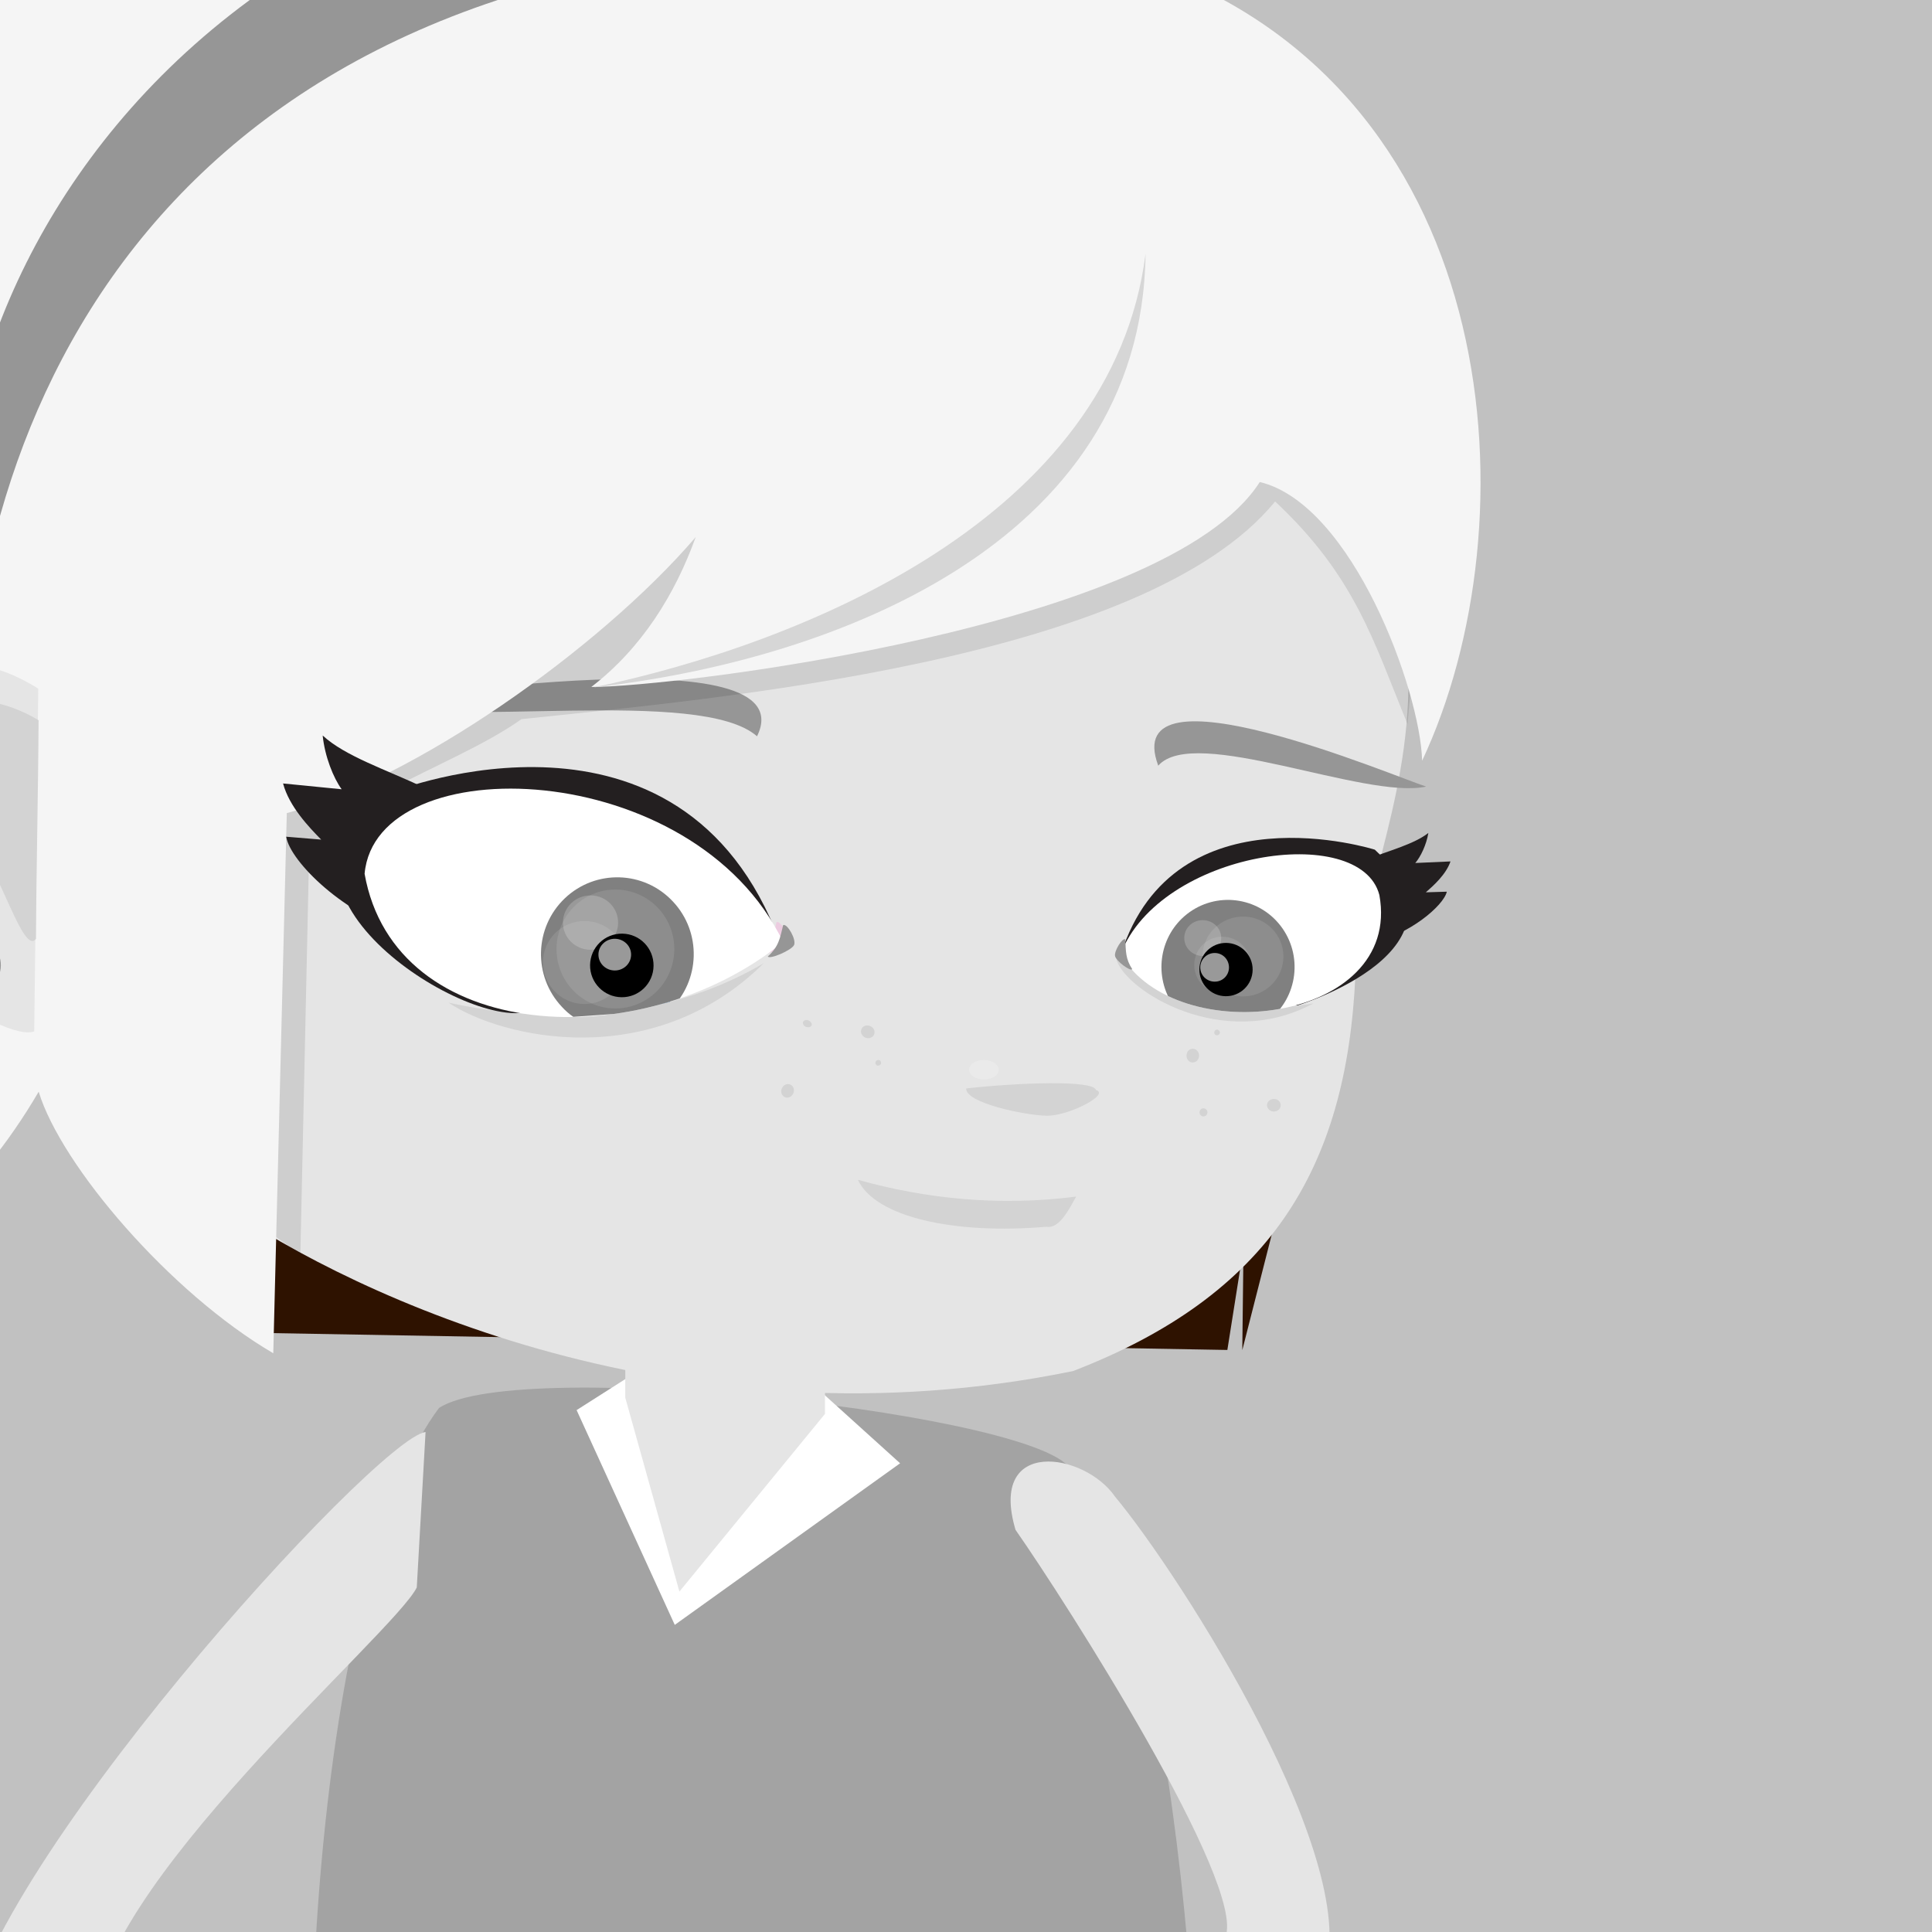 <?xml version="1.0" encoding="utf-8"?>
<!-- Generator: Adobe Illustrator 15.1.0, SVG Export Plug-In . SVG Version: 6.00 Build 0)  -->
<!DOCTYPE svg PUBLIC "-//W3C//DTD SVG 1.1//EN" "http://www.w3.org/Graphics/SVG/1.1/DTD/svg11.dtd">
<svg version="1.1" id="Calque_1" xmlns="http://www.w3.org/2000/svg" xmlns:xlink="http://www.w3.org/1999/xlink" x="0px" y="0px"
	 width="140px" height="140px" viewBox="0 0 140 140" enable-background="new 0 0 140 140" xml:space="preserve">
<rect x="0" y="0" width="140" height="140" fill="#333333" stroke="none"/>
<path fill-rule="evenodd" clip-rule="evenodd" fill="none" d="M70,0c38.66,0,70,31.34,70,70s-31.34,70-70,70S0,108.66,0,70
	S31.34,0,70,0z"/>
<rect fill-rule="evenodd" clip-rule="evenodd" fill="#C1C1C1" width="140" height="140"/>
<g>
	<defs>
		<rect id="SVGID_1_" width="140" height="140"/>
	</defs>
	<clipPath id="SVGID_2_">
		<use xlink:href="#SVGID_1_"  overflow="visible"/>
	</clipPath>
	<g clip-path="url(#SVGID_2_)">
		<g>
			<path fill-rule="evenodd" clip-rule="evenodd" fill="#A3A3A3" d="M31.812,102.029c-7.988,10.559-11.256,46.342-7.979,68.357
				c10.793,10.361,50.291,5.699,62.408,0c2.141-14.256-1.09-56.191-8.607-63.773C76.221,102.566,37.631,98.197,31.812,102.029z"/>
			<polygon fill-rule="evenodd" clip-rule="evenodd" fill="#FFFFFF" points="41.783,102.182 48.896,117.745 65.225,106.035 
				59.695,101.036 46.35,99.273 			"/>
			<polygon fill-rule="evenodd" clip-rule="evenodd" fill="#E5E5E5" points="45.309,101.277 49.232,115.332 59.781,102.457 
				59.781,93.729 45.309,93.729 			"/>
			<path fill-rule="evenodd" clip-rule="evenodd" fill="#E5E5E5" d="M30.838,103.771c-3.535,0.408-32.674,32.301-33.551,44.16
				c-0.875,11.871,24.85,24.377,28.303,26.994l6.361-2.719c-1.33-3.23-24.748-16.117-25.039-25.65
				c-0.295-9.514,21.613-28.15,23.289-31.521L30.838,103.771z"/>
			<path fill-rule="evenodd" clip-rule="evenodd" fill="#E5E5E5" d="M73.59,110.861c3.666,5.238,16.721,25.717,15.209,29.494
				c-1.49,3.777-19.686,6.951-26.619,7.545l-4.078-3.719c-1.582-0.932-3.576-1.781-5.445-1.891
				c-1.893-0.121-2.697,1.453-5.828,1.162c-3.092,0.385-7.355,2.318-8.141,3.486c-0.771,1.158,1.355,1.941,3.49,3.488
				c7.271,3.893,14.152,5.152,18.701,4.479c6.498-0.043,31.801-3.832,34.984-11.705c3.189-7.873-10.236-28.945-15.062-34.746
				C78.604,105.248,71.582,104.111,73.59,110.861z"/>
		</g>
		<path fill-rule="evenodd" clip-rule="evenodd" fill="#A3A3A3" d="M69.389,127.749c-4.117-1.199-8.344-1.502-13.018-0.898
			l1.348-3.701c1.531-1.059,7.443-0.188,11.332,2.906L69.389,127.749z"/>
		<path fill-rule="evenodd" clip-rule="evenodd" fill="#E5E5E5" d="M74.955,168.741c-0.719-1.246-2.369-4.229-3.57-4.717
			c-1.205-0.488-2.318,2.006-3.65,1.82c-1.359,0.049-3.055-1.738-4.547-1.492c-1.496,0.227-3.926,1.947-4.416,2.918
			c-0.49,0.988,1.473,2.205,1.473,2.934c-0.373,0.838-3.186,0.971-2.939,1.459l5.883,1.463h7.359l2.934-1.463L74.955,168.741z"/>
		<g>
			<polygon fill-rule="evenodd" clip-rule="evenodd" fill="#2E1200" points="98.713,63.717 90.021,97.836 90.109,90.423 
				88.939,97.823 18.461,96.58 19.006,64.656 			"/>
			<path fill-rule="evenodd" clip-rule="evenodd" fill="#E5E5E5" d="M98.219,70.64c-0.627,14.117-6.27,23.238-20.461,28.712
				c-28.186,5.786-51.975-5.336-61.666-12.037C1.037,75.472,0.582,46.417,8.383,26.154C32.18,20.103,48.621,7.93,79.775,7.983
				c14.691,7.501,20.059,22.456,22.057,37.386C103.035,55.551,99.236,62.727,98.219,70.64z"/>
			<path fill-rule="evenodd" clip-rule="evenodd" fill="#407AB6" d="M47.848,73.383c2.48-2.365,2.59-6.295,0.236-8.786
				c-2.338-2.489-6.24-2.597-8.721-0.25c-2.48,2.363-2.588,6.293-0.236,8.783c0.275,0.297,0.574,0.567,0.912,0.8L47.848,73.383z"/>
			<path fill-rule="evenodd" clip-rule="evenodd" fill="none" d="M79.242,78.654c-1.719-2.239-2.133-8.398-3.197-6.696
				c-1.203,3.08-8.365,3.335-5.834,6.748L79.242,78.654z"/>
			<path fill-rule="evenodd" clip-rule="evenodd" fill="#D3D3D3" d="M88.398,74.821c0.002-0.109-0.092-0.208-0.199-0.21
				c-0.125-0.001-0.209,0.096-0.211,0.205c0,0.121,0.082,0.204,0.205,0.205C88.301,75.023,88.398,74.942,88.398,74.821z"/>
			<path fill-rule="evenodd" clip-rule="evenodd" fill="#D3D3D3" d="M86.889,76.501c0.004-0.281-0.197-0.501-0.457-0.504
				c-0.256-0.003-0.449,0.212-0.453,0.493c-0.002,0.279,0.186,0.498,0.441,0.501C86.68,76.994,86.885,76.78,86.889,76.501z"/>
			<path fill-rule="evenodd" clip-rule="evenodd" fill="#D3D3D3" d="M92.805,80.091c0.002-0.256-0.215-0.452-0.492-0.455
				c-0.264-0.004-0.498,0.188-0.502,0.443c-0.002,0.258,0.227,0.463,0.492,0.467C92.578,80.549,92.801,80.349,92.805,80.091z"/>
			<path fill-rule="evenodd" clip-rule="evenodd" fill="#D3D3D3" d="M87.496,80.609c0.002-0.158-0.117-0.292-0.287-0.294
				c-0.16-0.002-0.285,0.129-0.287,0.287c-0.002,0.156,0.119,0.295,0.279,0.297C87.371,80.901,87.494,80.766,87.496,80.609z"/>
			<path fill-rule="evenodd" clip-rule="evenodd" fill="#D3D3D3" d="M63.557,77.209c0.105,0.039,0.23-0.009,0.281-0.121
				c0.035-0.096-0.014-0.217-0.123-0.266c-0.096-0.04-0.217,0.012-0.268,0.118C63.412,77.034,63.457,77.161,63.557,77.209z"/>
			<path fill-rule="evenodd" clip-rule="evenodd" fill="#D3D3D3" d="M62.705,75.188c0.254,0.108,0.535,0.006,0.635-0.227
				c0.1-0.231-0.029-0.511-0.285-0.609c-0.252-0.116-0.535-0.006-0.633,0.217C62.322,74.804,62.453,75.083,62.705,75.188z"/>
			<path fill-rule="evenodd" clip-rule="evenodd" fill="#D3D3D3" d="M56.877,79.506c0.23,0.1,0.512-0.029,0.609-0.282
				c0.111-0.257,0.006-0.535-0.221-0.634c-0.232-0.097-0.514,0.029-0.611,0.284C56.543,79.127,56.648,79.407,56.877,79.506z"/>
			<path fill-rule="evenodd" clip-rule="evenodd" fill="#D3D3D3" d="M58.391,74.404c0.172,0.072,0.355,0.029,0.418-0.093
				c0.049-0.133-0.047-0.29-0.215-0.364c-0.168-0.064-0.35-0.029-0.402,0.104C58.141,74.171,58.238,74.344,58.391,74.404z"/>
			<path fill-rule="evenodd" clip-rule="evenodd" fill="#ECCCE0" d="M56.273,66.817c0.305-0.117,0.973,1.07,0.785,1.453
				c-0.188,0.389-1.773,1.061-1.898,0.826C55.965,68.368,56.045,67.747,56.273,66.817z"/>
			<path opacity="0.102" fill-rule="evenodd" clip-rule="evenodd" fill="#FFFFFF" d="M48.209,68.507
				c0.031-2.656-2.08-4.832-4.711-4.863c-2.621-0.031-4.781,2.094-4.812,4.75c-0.033,2.659,2.076,4.834,4.699,4.865
				C46.016,73.291,48.178,71.166,48.209,68.507z"/>
			<path opacity="0.102" fill-rule="evenodd" clip-rule="evenodd" fill="#FFFFFF" d="M44.303,69.578
				c0.021-1.856-1.467-3.367-3.311-3.389c-1.855-0.022-3.381,1.453-3.402,3.31c-0.021,1.855,1.467,3.379,3.322,3.401
				C42.756,72.922,44.279,71.435,44.303,69.578z"/>
			<path opacity="0.2" fill-rule="evenodd" clip-rule="evenodd" fill="#FFFFFF" d="M43.668,66.342
				c0.016-1.212-0.967-2.208-2.199-2.223c-1.242-0.015-2.246,0.958-2.262,2.17c-0.014,1.214,0.967,2.21,2.209,2.225
				C42.65,68.528,43.654,67.556,43.668,66.342z"/>
			<path fill-rule="evenodd" clip-rule="evenodd" fill="#D3D3D3" d="M79.418,78.985c1.051,0.318-1.977,1.883-3.551,1.864
				c-1.568-0.019-5.926-0.93-5.852-1.976C73.613,78.469,79.225,78.232,79.418,78.985z"/>
			<path fill-rule="evenodd" clip-rule="evenodd" fill="#969696" d="M54.857,53.354c-4.119-3.614-22.082-0.529-28.748-2.438
				C29.234,50.665,58.512,45.935,54.857,53.354z"/>
			<path fill-rule="evenodd" clip-rule="evenodd" fill="#D3D3D3" d="M55.352,69.792c-8.072,7.996-19.031,5.427-22.848,2.866
				C36.986,73.639,46.633,74.942,55.352,69.792z"/>
			<path opacity="0.102" fill-rule="evenodd" clip-rule="evenodd" fill="#FFFFFF" d="M94.846,68.646
				c0.02-1.782-1.416-3.245-3.229-3.266c-1.807-0.021-3.291,1.407-3.312,3.189c-0.021,1.78,1.43,3.244,3.236,3.266
				C93.354,71.856,94.824,70.428,94.846,68.646z"/>
			<path opacity="0.102" fill-rule="evenodd" clip-rule="evenodd" fill="#FFFFFF" d="M92.193,69.318
				c0.016-1.263-0.994-2.295-2.256-2.31s-2.291,0.994-2.307,2.256c-0.016,1.25,0.99,2.295,2.254,2.31
				C91.146,71.589,92.18,70.568,92.193,69.318z"/>
			<path opacity="0.2" fill-rule="evenodd" clip-rule="evenodd" fill="#FFFFFF" d="M89.814,67.132
				c0.01-0.802-0.648-1.451-1.477-1.461c-0.822-0.01-1.502,0.624-1.512,1.426c-0.01,0.798,0.654,1.463,1.479,1.473
				C89.131,68.579,89.805,67.93,89.814,67.132z"/>
			<path opacity="0.2" fill-rule="evenodd" clip-rule="evenodd" fill="#FFFFFF" d="M72.371,77.532
				c0.004-0.393-0.473-0.713-1.068-0.72c-0.594-0.007-1.072,0.302-1.078,0.694c-0.004,0.387,0.469,0.707,1.061,0.714
				C71.883,78.228,72.367,77.919,72.371,77.532z"/>
			<path fill-rule="evenodd" clip-rule="evenodd" fill="#969696" d="M83.932,55.483c2.598-2.978,14.984,2.484,19.414,1.515
				C101.203,56.331,81.027,47.742,83.932,55.483z"/>
			<path fill-rule="evenodd" clip-rule="evenodd" d="M92.355,69.686c0.014-1.188-0.941-2.16-2.133-2.174s-2.158,0.936-2.172,2.123
				c-0.016,1.201,0.93,2.17,2.121,2.184C91.363,71.833,92.342,70.887,92.355,69.686z"/>
			<path fill-rule="evenodd" clip-rule="evenodd" d="M46.531,69.81c0.018-1.42-1.111-2.585-2.527-2.602
				c-1.424-0.017-2.586,1.121-2.604,2.542c-0.016,1.42,1.119,2.584,2.543,2.602C45.359,72.367,46.516,71.229,46.531,69.81z"/>
			<path fill-rule="evenodd" clip-rule="evenodd" fill="#D3D3D3" d="M77.982,86.711c-0.449,0.783-1.193,2.366-2.152,2.184
				c-6.633,0.575-12.404-0.682-13.662-3.402C67.02,86.849,72.32,87.433,77.982,86.711z"/>
			<path fill-rule="evenodd" clip-rule="evenodd" fill="#D3D3D3" d="M95.17,72.712c-7.039,1.122-10.312-0.81-14.275-3.195
				C81.547,71.797,88.633,76.236,95.17,72.712z"/>
			<path opacity="0.6" fill-rule="evenodd" clip-rule="evenodd" fill="#FFFFFF" d="M90.441,69.507
				c0.006-0.646-0.496-1.174-1.137-1.182c-0.645-0.008-1.172,0.509-1.18,1.154c-0.008,0.64,0.508,1.155,1.152,1.163
				C89.918,70.648,90.434,70.146,90.441,69.507z"/>
			<path opacity="0.6" fill-rule="evenodd" clip-rule="evenodd" fill="#FFFFFF" d="M44.721,68.914
				c0.008-0.703-0.58-1.282-1.307-1.291c-0.73-0.009-1.33,0.556-1.338,1.259c-0.01,0.718,0.578,1.297,1.307,1.306
				S44.711,69.632,44.721,68.914z"/>
			<path opacity="0.102" fill-rule="evenodd" clip-rule="evenodd" d="M101.992,52.458c-2.455-5.965-3.771-10.677-9.592-16.121
				C82.92,47.96,51.635,50.649,37.785,52.111c-5.141,3.678-15.381,6.383-15.414,11.032l-0.605,27.745l-3.623-2.566L18.84,53.01
				l34.334-21.458l40.941-0.778l8.363,16.361L101.992,52.458z"/>
			<path fill-rule="evenodd" clip-rule="evenodd" fill="#F5F5F5" d="M103.053,55.124c-0.135-5.108-5.072-18.587-11.764-20.196
				c-6.738,10.576-42.496,14.86-48.441,14.853c3.662-2.82,6.072-6.715,7.564-10.858c-7.035,8.192-20.578,17.643-29.629,19.998
				l-0.98,39.142c-7.484-4.384-15.365-13.593-17-18.952c-17.898,30.565-58.99,18.356-57.115-4.861
				c23.436,22.812,36.07-29.731,34.201-57.329C-20.898-0.04-0.953-21.892,16.232-27.03c17.182-5.135,47.383-0.143,52.041,14.196
				L83.957-2.162C109.15,7.3,111.119,37.942,103.053,55.124z"/>
			<path fill-rule="evenodd" clip-rule="evenodd" fill="#E5E5E5" d="M2.773,49.899L2.48,74.737
				c-2.047,0.829-13.275-5.594-13.146-16.406C-10.582,51.102-5.203,44.926,2.773,49.899z"/>
			<path fill-rule="evenodd" clip-rule="evenodd" fill="#969696" d="M0.061,69.967c0.014-1.167-0.945-2.126-2.133-2.14
				c-1.191-0.014-2.158,0.923-2.172,2.089c-0.014,1.163,0.93,2.119,2.121,2.134C-0.934,72.063,0.047,71.13,0.061,69.967z"/>
			<path fill-rule="evenodd" clip-rule="evenodd" fill="#D3D3D3" d="M2.795,52.192c-4.979-3.007-9.713-0.816-10.635,2.386
				c-1.068,3.122,1.365,7.483,2.432,8.695c1.08,1.212,2.65-2.162,3.975-1.371c1.336,0.793,3.105,7.377,4.041,6.128
				C2.629,63.185,2.773,57.036,2.795,52.192z"/>
			<path fill-rule="evenodd" clip-rule="evenodd" fill="#969696" d="M81.469-2.98C22.877-10.143,1.893,18.714-1.848,46.374
				C-8.037,26.181,11.1-16.772,68.811-12.073c4.904-0.078,17.545,7.534,15.871,10.443L81.469-2.98z"/>
			<path fill-rule="evenodd" clip-rule="evenodd" fill="#D6D6D6" d="M43.041,49.806c16.84-1.873,39.719-10.162,39.971-31.422
				C80.59,37.544,58.225,46.611,43.041,49.806z"/>
			<path fill-rule="evenodd" clip-rule="evenodd" fill="#231F20" d="M94.672,65.546c1.727-3.36,6.791-3.575,8.832-5.188
				c-0.139,0.86-0.564,1.732-0.947,2.178l2.551-0.114c-0.32,0.943-1.242,1.765-1.787,2.239l1.521-0.046
				c-0.227,1.018-2.76,3.146-5.389,3.675c1.582-0.718,2.084-1.796,1.959-3.997C101.021,63.055,97.164,62.434,94.672,65.546z"/>
			<path fill-rule="evenodd" clip-rule="evenodd" fill="#231F20" d="M37.625,63.151c-2.553-6.039-10.984-6.852-14.242-9.852
				c0.152,1.517,0.781,3.084,1.375,3.894l-4.246-0.42c0.441,1.676,1.904,3.195,2.762,4.068l-2.535-0.21
				c0.279,1.803,4.303,5.745,8.639,6.903c-2.57-1.395-3.307-3.327-2.881-7.163C27.271,58.237,33.766,57.482,37.625,63.151z"/>
			<path fill="#231F20" d="M99.623,61.57c0,0-14.496-4.602-18.395,7.561l0.91,1.225l11.877,2.501
				C94.016,72.856,107.408,68.786,99.623,61.57z"/>
			<path fill="#231F20" d="M38.055,73.356c-5.021,0.965-21.102-9.699-9.453-16.02c0,0,20.775-8.194,27.895,10.873
				C56.496,68.209,38.236,73.438,38.055,73.356z"/>
			<path fill-rule="evenodd" clip-rule="evenodd" fill="#FFFFFF" d="M56.746,68.26C50.27,54.802,27.248,54.084,26.42,63.319
				C28.611,75.661,46.521,76.592,56.746,68.26z"/>
			<g>
				<defs>
					<path id="SVGID_3_" d="M56.746,68.26C50.27,54.802,27.248,54.084,26.42,63.319C28.611,75.661,46.521,76.592,56.746,68.26z"/>
				</defs>
				<clipPath id="SVGID_4_">
					<use xlink:href="#SVGID_3_"  overflow="visible"/>
				</clipPath>
				<g clip-path="url(#SVGID_4_)">
					<path fill-rule="evenodd" clip-rule="evenodd" fill="#808080" d="M48.537,73.191c2.225-2.122,2.322-5.646,0.215-7.874
						c-2.098-2.234-5.596-2.333-7.818-0.228c-2.225,2.119-2.32,5.645-0.213,7.875c0.246,0.269,0.516,0.51,0.82,0.719L48.537,73.191z
						"/>
					<path opacity="0.102" fill-rule="evenodd" clip-rule="evenodd" fill="#FFFFFF" d="M48.863,68.82
						c0.029-2.383-1.863-4.333-4.225-4.361c-2.35-0.028-4.285,1.877-4.312,4.26c-0.029,2.383,1.861,4.331,4.211,4.359
						C46.896,73.105,48.836,71.202,48.863,68.82z"/>
					<path opacity="0.102" fill-rule="evenodd" clip-rule="evenodd" fill="#FFFFFF" d="M45.361,69.779
						c0.02-1.664-1.314-3.02-2.969-3.039c-1.662-0.02-3.027,1.304-3.047,2.968c-0.02,1.666,1.314,3.029,2.975,3.049
						C43.975,72.776,45.342,71.444,45.361,69.779z"/>
					<path opacity="0.2" fill-rule="evenodd" clip-rule="evenodd" fill="#FFFFFF" d="M44.791,66.879
						c0.014-1.086-0.863-1.981-1.971-1.994c-1.113-0.013-2.014,0.861-2.027,1.947c-0.012,1.087,0.867,1.979,1.98,1.992
						C43.881,68.837,44.777,67.966,44.791,66.879z"/>
					<path fill-rule="evenodd" clip-rule="evenodd" d="M47.359,69.987c0.016-1.274-0.998-2.316-2.266-2.332
						c-1.277-0.015-2.318,1.003-2.334,2.278c-0.014,1.27,1.002,2.314,2.279,2.33C46.307,72.278,47.346,71.258,47.359,69.987z"/>
					<path opacity="0.6" fill-rule="evenodd" clip-rule="evenodd" fill="#FFFFFF" d="M45.732,69.185
						c0.008-0.631-0.518-1.15-1.17-1.158c-0.65-0.007-1.189,0.499-1.197,1.13c-0.008,0.644,0.52,1.16,1.17,1.168
						C45.188,70.333,45.725,69.829,45.732,69.185z"/>
				</g>
			</g>
			<path fill-rule="evenodd" clip-rule="evenodd" fill="#FFFFFF" d="M81.199,69.142c4.057,7.02,20.438,4.992,18.756-4.283
				C98.584,59.534,84.074,61.671,81.199,69.142z"/>
			<g>
				<defs>
					<path id="SVGID_5_" d="M81.199,69.142c4.057,7.02,20.438,4.992,18.756-4.283C98.584,59.534,84.074,61.671,81.199,69.142z"/>
				</defs>
				<clipPath id="SVGID_6_">
					<use xlink:href="#SVGID_5_"  overflow="visible"/>
				</clipPath>
				<g clip-path="url(#SVGID_6_)">
					<path fill-rule="evenodd" clip-rule="evenodd" fill="#808080" d="M91.961,73.9c2.094-1.649,2.467-4.702,0.828-6.821
						c-1.639-2.115-4.672-2.491-6.777-0.841c-1.945,1.533-2.42,4.301-1.119,6.416L91.961,73.9z"/>
					<path opacity="0.102" fill-rule="evenodd" clip-rule="evenodd" fill="#FFFFFF" d="M93.002,69.345
						c0.02-1.595-1.27-2.909-2.893-2.928c-1.619-0.019-2.951,1.264-2.971,2.859c-0.018,1.598,1.283,2.909,2.9,2.929
						C91.664,72.223,92.982,70.943,93.002,69.345z"/>
					<path opacity="0.102" fill-rule="evenodd" clip-rule="evenodd" fill="#FFFFFF" d="M90.627,69.948
						c0.014-1.132-0.893-2.059-2.023-2.072c-1.131-0.014-2.053,0.892-2.066,2.024c-0.014,1.121,0.887,2.056,2.02,2.069
						C89.688,71.982,90.613,71.069,90.627,69.948z"/>
					<path opacity="0.2" fill-rule="evenodd" clip-rule="evenodd" fill="#FFFFFF" d="M88.494,67.988
						c0.01-0.722-0.582-1.301-1.324-1.31c-0.736-0.009-1.346,0.556-1.354,1.278c-0.01,0.714,0.586,1.31,1.322,1.319
						C87.883,69.284,88.486,68.702,88.494,67.988z"/>
					<path fill-rule="evenodd" clip-rule="evenodd" d="M90.771,70.278c0.012-1.065-0.844-1.938-1.91-1.951
						c-1.068-0.013-1.936,0.839-1.949,1.905c-0.012,1.075,0.834,1.944,1.902,1.957C89.881,72.202,90.758,71.354,90.771,70.278z"/>
					<path opacity="0.6" fill-rule="evenodd" clip-rule="evenodd" fill="#FFFFFF" d="M89.057,70.116
						c0.006-0.577-0.445-1.052-1.02-1.059c-0.578-0.007-1.053,0.458-1.061,1.035c-0.006,0.576,0.457,1.036,1.037,1.042
						C88.588,71.141,89.049,70.692,89.057,70.116z"/>
				</g>
			</g>
			<path fill-rule="evenodd" clip-rule="evenodd" fill="#969696" d="M81.545,68.067c-0.203-0.141-0.83,0.852-0.742,1.219
				c0.074,0.353,1.119,1.136,1.244,0.941C81.557,69.489,81.584,68.929,81.545,68.067z"/>
			<path fill-rule="evenodd" clip-rule="evenodd" fill="#969696" d="M56.752,67.032c0.307-0.118,0.973,1.068,0.787,1.453
				c-0.189,0.384-1.773,1.059-1.9,0.825C56.445,68.582,56.523,67.961,56.752,67.032z"/>
		</g>
	</g>
</g>
</svg>
